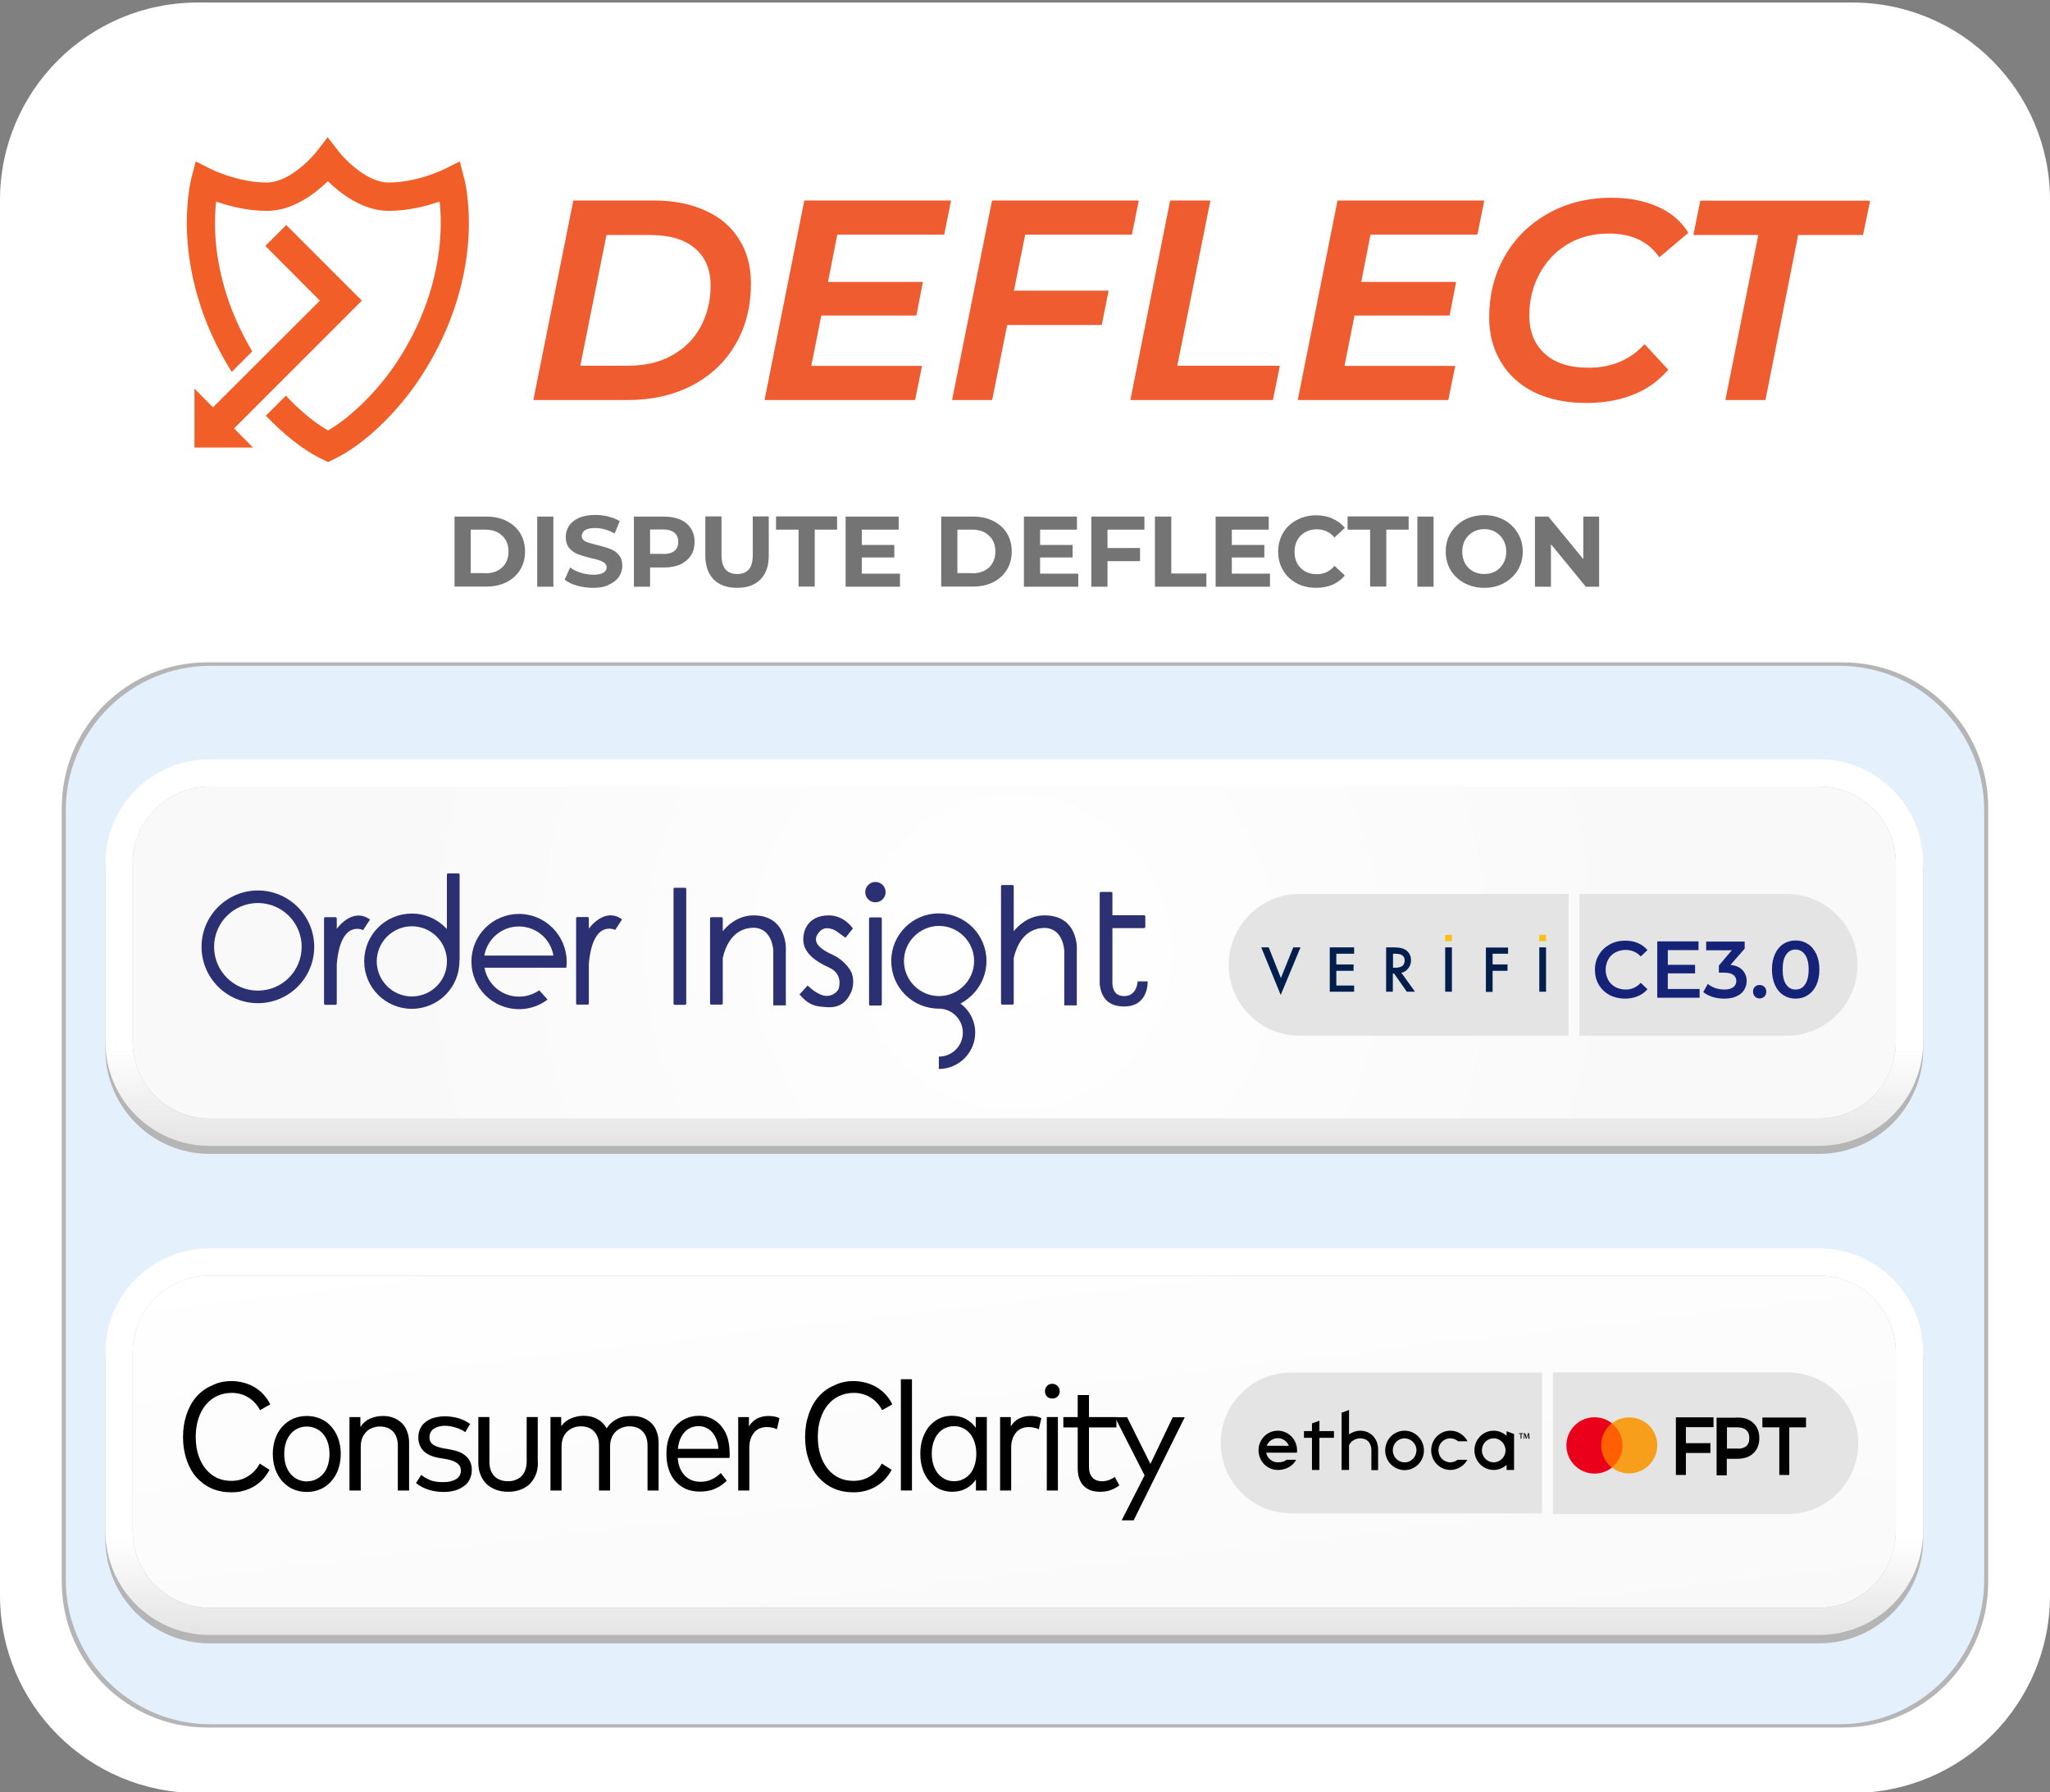 <?xml version="1.0" encoding="UTF-8"?> <svg xmlns="http://www.w3.org/2000/svg" width="1128" height="986" viewBox="0 0 1128 986" fill="none"><rect x="0" y="0" width="1128" height="986" fill="#808080" stroke="none"/><g clip-path="url(#clip0_2442_3456)"><path d="M114 364.398H1014C1058.2 364.398 1094 400.198 1094 444.398V870.398C1094 914.598 1058.2 950.398 1014 950.398H114C69.8 950.398 34 914.598 34 870.398V444.398C34 400.198 69.8 364.398 114 364.398Z" fill="#E4F0FB"></path><path d="M1000.9 422H115.3C83.7 422 58 447.7 58 479.4V577.5C58 609.1 83.7 634.8 115.3 634.8H1000.9C1032.5 634.8 1058.2 609.1 1058.2 577.5V479.4C1058.2 447.7 1032.5 422 1000.9 422Z" fill="#B5B5B5"></path><path d="M1000.9 691.398H115.3C83.7 691.398 58 717.098 58 748.698V846.798C58 878.398 83.7 904.098 115.3 904.098H1000.9C1032.5 904.098 1058.2 878.398 1058.2 846.798V748.698C1058.2 717.098 1032.5 691.398 1000.9 691.398Z" fill="#B5B5B5"></path><path d="M1012.1 366.297C1056.1 366.297 1091.8 401.897 1091.8 445.797V869.097C1091.8 912.997 1056.1 948.597 1012.1 948.597H115.899C71.899 948.597 36.199 912.997 36.199 869.097V445.797C36.199 401.897 71.899 366.297 115.899 366.297H1012.1ZM1012.1 353.297H115.899C64.799 353.297 23.199 394.797 23.199 445.797V869.097C23.199 920.097 64.799 961.597 115.899 961.597H1012.2C1063.3 961.597 1104.9 920.097 1104.9 869.097V445.797C1104.8 394.797 1063.2 353.297 1012.1 353.297Z" fill="#B5B5B5"></path><path d="M1019.3 1.398H108.7C48.7 1.398 0 50.098 0 110.098V877.698C0 937.698 48.7 986.398 108.7 986.398H1019.3C1079.3 986.398 1128 937.698 1128 877.698V110.098C1128 50.098 1079.3 1.398 1019.3 1.398ZM1094 870.398C1094 914.598 1058.2 950.398 1014 950.398H114C69.8 950.398 34 914.598 34 870.398V444.398C34 400.198 69.8 364.398 114 364.398H1014C1058.2 364.398 1094 400.198 1094 444.398V870.398Z" fill="white"></path><path d="M115.3 432.695H1000.9C1024.3 432.695 1043.2 451.695 1043.2 474.995V573.095C1043.2 596.495 1024.2 615.395 1000.9 615.395H115.3C91.9 615.395 73 596.395 73 573.095V474.995C73 451.595 91.9 432.695 115.3 432.695Z" fill="url(#paint0_radial_2442_3456)"></path><path d="M115.3 425.195H1000.9C1028.4 425.195 1050.7 447.495 1050.7 474.995V573.095C1050.7 600.595 1028.4 622.895 1000.9 622.895H115.3C87.8 622.895 65.5 600.595 65.5 573.095V474.995C65.5 447.495 87.8 425.195 115.3 425.195Z" stroke="url(#paint1_linear_2442_3456)" stroke-width="15"></path><path d="M115.3 701.797H1000.9C1024.3 701.797 1043.2 720.797 1043.2 744.097V842.197C1043.2 865.597 1024.2 884.497 1000.9 884.497H115.3C91.9 884.497 73 865.497 73 842.197V744.097C73 720.697 91.9 701.797 115.3 701.797Z" fill="url(#paint2_linear_2442_3456)"></path><path d="M115.3 694.297H1000.9C1028.4 694.297 1050.7 716.597 1050.7 744.097V842.197C1050.7 869.697 1028.4 891.997 1000.9 891.997H115.3C87.8 891.997 65.5 869.697 65.5 842.197V744.097C65.5 716.597 87.8 694.297 115.3 694.297Z" stroke="url(#paint3_linear_2442_3456)" stroke-width="15"></path><path d="M989 128.797H1024.3H1024.7L1024.8 128.397L1028.3 111.497L1028.4 110.897H1027.8H936.3H936L935.9 111.297L932.5 128.197L932.4 128.797H933H968.1L950.1 218.997L950 219.597H950.6H970.6H971L971.1 219.197L989 128.797ZM844.5 215.397C852.5 219.197 861.9 221.197 872.8 221.197C882 221.197 890.4 219.797 897.9 216.897C905.5 213.997 911.8 209.597 917 203.697L917.3 203.397L917 203.097L905.3 190.497L904.9 190.097L904.5 190.497C896.6 198.697 886.5 202.797 874.2 202.797C863.5 202.797 855.3 200.197 849.6 194.897C843.9 189.697 841 182.597 841 173.597C841 165.297 842.8 157.597 846.5 150.697C850.2 143.697 855.3 138.197 862 134.097C868.7 129.997 876.5 127.997 885.3 127.997C897.7 127.997 906.8 132.197 912.8 140.397L913.1 140.797L913.5 140.497L928 128.297L928.3 127.997L928.1 127.597C924.3 121.697 918.8 117.097 911.6 113.997C904.4 110.897 896.2 109.297 886.8 109.297C873.7 109.297 862.1 112.197 851.9 117.997C841.8 123.697 833.9 131.497 828.3 141.397C822.7 151.297 819.9 162.397 819.9 174.597C819.9 183.697 822 191.797 826.3 198.897C830.5 205.897 836.6 211.497 844.5 215.397ZM799.6 201.797H739.2L744.9 173.097H796.8H797.2L797.3 172.697L800.5 156.197L800.6 155.597H800H748.4L753.7 128.597H812.1H812.5L812.6 128.197L816 111.397L816.1 110.797H815.5H736.8H736.4L736.3 111.197L714.8 218.997L714.7 219.597H715.3H796.1H796.5L796.6 219.197L800 202.397L800.1 201.797H799.6ZM644.7 110.797H644.3L644.2 111.197L622.7 218.997L622.6 219.597H623.2H699.6H700L700.1 219.197L703.5 202.297L703.6 201.697H703H647.2L665.3 111.397L665.4 110.797H664.8H644.7ZM608.9 160.397H557.3L563.7 128.597H622H622.4L622.5 128.197L625.9 111.397L626 110.797H625.4H546.7H546.3L546.2 111.197L524.6 218.997L524.5 219.597H525.1H545.1H545.5L545.6 219.197L553.8 178.297H605.4H605.8L605.9 177.897L609.3 160.997L609.4 160.397H608.9ZM506.2 201.797H445.8L451.5 173.097H503.4H503.8L503.9 172.697L507.1 156.197L507.2 155.597H506.6H455L460.3 128.597H518.7H519.1L519.2 128.197L522.6 111.397L522.7 110.797H522.1H443.4H443L442.9 111.197L421.4 218.997L421.3 219.597H421.9H502.7H503.1L503.2 219.197L506.6 202.397L506.7 201.797H506.2ZM316.3 110.797H315.9L315.8 111.197L294.2 218.997L294.1 219.597H294.7H345.1C358.4 219.597 370.2 216.997 380.4 211.697C390.6 206.397 398.6 198.997 404.2 189.297C409.9 179.697 412.7 168.497 412.7 155.797C412.7 146.697 410.6 138.697 406.3 131.997C402.1 125.197 396.1 119.997 388.1 116.397C380.1 112.697 370.7 110.797 359.9 110.797H316.3ZM385.9 180.097C382.3 186.797 377 192.097 370.1 195.897C363.2 199.797 355.1 201.697 345.7 201.697H318.7L333.3 128.797H357.7C368.8 128.797 377.2 131.397 382.9 136.397C388.6 141.297 391.5 148.197 391.5 157.097C391.5 165.597 389.6 173.297 385.9 180.097Z" fill="#EE5C30" stroke="#EE5C30"></path><path d="M250.1 284.197H267.6C271.8 284.197 275.5 284.997 278.7 286.597C281.9 288.197 284.4 290.397 286.2 293.297C288 296.197 288.9 299.597 288.9 303.397C288.9 307.197 288 310.597 286.2 313.497C284.4 316.397 281.9 318.697 278.7 320.297C275.5 321.897 271.8 322.697 267.6 322.697H250.1V284.197ZM267.1 315.397C271 315.397 274 314.297 276.3 312.197C278.6 309.997 279.8 307.097 279.8 303.397C279.8 299.697 278.6 296.797 276.3 294.697C274 292.497 271 291.397 267.1 291.397H259V315.297H267.1V315.397ZM295.6 284.197H304.5V322.797H295.6V284.197ZM326.4 323.397C323.4 323.397 320.4 322.997 317.5 322.197C314.7 321.397 312.4 320.297 310.7 318.897L313.7 312.197C315.4 313.397 317.3 314.397 319.6 315.097C321.9 315.797 324.2 316.197 326.4 316.197C328.9 316.197 330.8 315.797 332 315.097C333.2 314.297 333.8 313.297 333.8 312.097C333.8 311.197 333.4 310.397 332.7 309.797C332 309.197 331.1 308.697 329.9 308.297C328.8 307.897 327.3 307.497 325.4 307.097C322.5 306.397 320.1 305.697 318.2 304.997C316.3 304.297 314.7 303.197 313.3 301.597C312 300.097 311.3 297.997 311.3 295.397C311.3 293.197 311.9 291.097 313.1 289.297C314.3 287.497 316.1 285.997 318.6 284.897C321.1 283.797 324.1 283.297 327.6 283.297C330.1 283.297 332.5 283.597 334.8 284.197C337.2 284.797 339.2 285.597 341 286.697L338.2 293.497C334.6 291.497 331.1 290.497 327.5 290.497C325 290.497 323.1 290.897 321.9 291.697C320.7 292.497 320.1 293.597 320.1 294.897C320.1 296.197 320.8 297.197 322.1 297.897C323.5 298.497 325.6 299.097 328.4 299.797C331.3 300.497 333.7 301.197 335.6 301.897C337.5 302.597 339.1 303.697 340.4 305.197C341.8 306.697 342.4 308.697 342.4 311.297C342.4 313.497 341.8 315.497 340.5 317.397C339.3 319.197 337.4 320.597 335 321.697C332.9 322.897 329.9 323.397 326.4 323.397ZM365.5 284.197C368.9 284.197 371.9 284.797 374.4 285.897C376.9 286.997 378.9 288.697 380.2 290.797C381.6 292.897 382.2 295.397 382.2 298.197C382.2 300.997 381.5 303.497 380.2 305.597C378.8 307.697 376.9 309.297 374.4 310.497C371.9 311.597 368.9 312.197 365.5 312.197H357.7V322.797H348.8V284.197H365.5ZM365 304.797C367.7 304.797 369.7 304.197 371.1 303.097C372.5 301.897 373.2 300.297 373.2 298.097C373.2 295.897 372.5 294.297 371.1 293.097C369.7 291.897 367.7 291.297 365 291.297H357.7V304.697H365V304.797ZM405.6 323.397C400.1 323.397 395.8 321.897 392.7 318.797C389.7 315.697 388.1 311.397 388.1 305.697V284.097H397V305.397C397 312.297 399.9 315.797 405.6 315.797C408.4 315.797 410.5 314.997 412 313.297C413.5 311.597 414.2 308.997 414.2 305.397V284.097H423V305.697C423 311.397 421.5 315.697 418.4 318.797C415.4 321.897 411.1 323.397 405.6 323.397ZM439.3 291.397H427V284.097H460.6V291.397H448.3V322.697H439.4V291.397H439.3ZM495.2 315.597V322.797H465.3V284.197H494.5V291.397H474.2V299.797H492.1V306.697H474.2V315.597H495.2ZM517.9 284.197H535.4C539.6 284.197 543.3 284.997 546.5 286.597C549.7 288.197 552.2 290.397 554 293.297C555.8 296.197 556.7 299.597 556.7 303.397C556.7 307.197 555.8 310.597 554 313.497C552.2 316.397 549.7 318.697 546.5 320.297C543.3 321.897 539.6 322.697 535.4 322.697H517.9V284.197ZM535 315.397C538.9 315.397 541.9 314.297 544.2 312.197C546.5 309.997 547.7 307.097 547.7 303.397C547.7 299.697 546.5 296.797 544.2 294.697C541.9 292.497 538.9 291.397 535 291.397H526.8V315.297H535V315.397ZM593.3 315.597V322.797H563.4V284.197H592.6V291.397H572.3V299.797H590.2V306.697H572.3V315.597H593.3ZM609.4 291.297V301.497H627.3V308.697H609.4V322.797H600.5V284.197H629.7V291.397H609.4V291.297ZM635.6 284.197H644.5V315.497H663.8V322.797H635.5V284.197H635.6ZM698.8 315.597V322.797H668.9V284.197H698.1V291.397H677.8V299.797H695.7V306.697H677.8V315.597H698.8ZM724.2 323.397C720.3 323.397 716.7 322.597 713.5 320.897C710.3 319.197 707.8 316.797 706 313.797C704.2 310.797 703.3 307.297 703.3 303.497C703.3 299.697 704.2 296.297 706 293.197C707.8 290.097 710.3 287.797 713.5 286.097C716.7 284.397 720.3 283.497 724.2 283.497C727.5 283.497 730.6 284.097 733.2 285.297C735.9 286.497 738.2 288.197 740 290.397L734.3 295.697C731.7 292.697 728.5 291.197 724.6 291.197C722.2 291.197 720.1 291.697 718.2 292.797C716.3 293.797 714.9 295.297 713.8 297.197C712.8 299.097 712.3 301.197 712.3 303.597C712.3 305.997 712.8 308.097 713.8 309.997C714.9 311.897 716.3 313.297 718.2 314.397C720.1 315.397 722.2 315.897 724.6 315.897C728.5 315.897 731.7 314.397 734.3 311.297L740 316.597C738.2 318.797 735.9 320.497 733.2 321.697C730.6 322.797 727.6 323.397 724.2 323.397ZM753.8 291.397H741.5V284.097H775.1V291.397H762.8V322.697H753.9V291.397H753.8ZM779.9 284.197H788.8V322.797H779.9V284.197ZM816.7 323.397C812.7 323.397 809.1 322.497 805.8 320.797C802.6 319.097 800.1 316.697 798.2 313.697C796.4 310.697 795.5 307.197 795.5 303.397C795.5 299.597 796.4 296.197 798.2 293.197C800 290.197 802.6 287.797 805.8 285.997C809 284.297 812.7 283.397 816.7 283.397C820.7 283.397 824.3 284.297 827.5 285.997C830.7 287.697 833.2 290.097 835.1 293.197C836.9 296.197 837.9 299.597 837.9 303.397C837.9 307.197 837 310.597 835.1 313.697C833.3 316.697 830.7 319.097 827.5 320.797C824.3 322.597 820.7 323.397 816.7 323.397ZM816.7 315.797C819 315.797 821 315.297 822.9 314.297C824.7 313.197 826.2 311.797 827.2 309.897C828.3 307.997 828.8 305.897 828.8 303.497C828.8 301.097 828.3 298.997 827.2 297.097C826.2 295.197 824.7 293.797 822.9 292.697C821.1 291.597 819 291.097 816.7 291.097C814.4 291.097 812.4 291.597 810.5 292.697C808.7 293.697 807.2 295.197 806.1 297.097C805.1 298.997 804.6 301.097 804.6 303.497C804.6 305.897 805.1 307.997 806.1 309.897C807.2 311.797 808.6 313.197 810.5 314.297C812.3 315.297 814.4 315.797 816.7 315.797ZM879.9 284.197V322.797H872.6L853.4 299.397V322.797H844.6V284.197H852L871.2 307.597V284.197H879.9Z" fill="#747474"></path><path fill-rule="evenodd" clip-rule="evenodd" d="M253.001 88.8L255.4 98.1C255.6 98.6 259.001 111.7 257.701 131.7C256.501 149.9 250.9 177.9 231.4 207.6C218.5 227.3 199.8 245 183.8 252.6L180.5 254.2L177.2 252.6C167.3 247.9 156.3 239.2 146.3 228.7L157.3 217.7C164.9 225.8 173.1 232.6 180.5 236.8C193.2 229.5 208.1 214.8 218.5 199C236 172.4 241.001 147.5 242.201 131.3C242.801 122.9 242.5 115.9 241.9 110.9C234.9 113.3 224.7 116 213.9 116H213.8C199.7 116 187.4 106.5 180.4 99.7C173.4 106.5 161.1 116 147 116H146.9C136.1 116 126 113.4 118.9 110.9C118.4 116 118 122.9 118.6 131.3C119.7 146.3 124.2 168.9 138.8 193.3L127.5 204.6C109.5 176 104.3 149.3 103.1 131.6C101.8 111.6 105.2 98.6 105.3 98L107.7 88.8L116.2 93.1C116.4 93.2 131.1 100.4 146.8 100.4H146.9C158.4 100.4 170.5 88.1 174.2 83.4L180.3 75.5L186.4 83.4C190.1 88.1 202.2 100.4 213.7 100.4H213.8C229.7 100.4 244.2 93.2 244.4 93.1L253.001 88.8ZM176 165.4L146 135.3L157.5 123.8L199.101 165.4L128.8 235.7L139.2 246.2H107V213.8L117.2 224.1L176 165.4Z" fill="#F15E28"></path><path d="M651.9 779.695L623.8 836.395H617.2L629.8 811.695L613.5 779.695H620.2L633 805.395L645.3 779.695H651.9Z" fill="black"></path><path d="M615.9 817.2C614.6 818.2 613 819.1 611.3 819.7C609.5 820.4 607.6 820.7 605.3 820.7C603.4 820.7 601.6 820.4 600.1 819.9C598.6 819.3 597.3 818.5 596.2 817.4C595.2 816.3 594.3 814.9 593.8 813.2C593.2 811.5 593 809.5 593 807.2V785.3H585.1V779.6H593V767.5H599.2V779.6H614.3V785.3H599.2V806.9C599.2 809.6 599.9 811.7 601.2 813C602.5 814.3 604.2 814.9 606.3 814.9C607.7 814.9 608.9 814.7 610.1 814.3C611.3 813.8 612.4 813.3 613.4 812.5L615.9 817.2Z" fill="black"></path><path d="M582.1 819.997H576V779.597H582.1V819.997ZM579 761.297C580.2 761.297 581.1 761.697 581.9 762.497C582.7 763.297 583.1 764.297 583.1 765.397C583.1 766.597 582.7 767.597 581.9 768.297C581.1 769.097 580.2 769.397 579 769.397C577.8 769.397 576.8 768.997 576.1 768.297C575.3 767.497 575 766.497 575 765.397C575 764.197 575.4 763.197 576.1 762.497C576.8 761.697 577.8 761.297 579 761.297Z" fill="black"></path><path d="M566.999 779C569.399 779 571.399 779.4 572.999 780.2L571.599 786.3C570.799 785.9 569.899 785.6 568.899 785.4C567.899 785.2 566.899 785.1 565.899 785.1C564.499 785.1 563.199 785.4 561.999 785.9C560.799 786.4 559.799 787.2 558.999 788.2C558.199 789.2 557.499 790.4 557.099 791.8C556.599 793.2 556.399 794.7 556.399 796.4V820H550.299V779.6H556.199V784.7C557.399 782.8 558.899 781.4 560.699 780.4C562.599 779.5 564.699 779 566.999 779Z" fill="black"></path><path d="M542.998 779.698V819.998H536.998V813.998C535.598 815.998 533.798 817.698 531.598 818.898C529.398 820.098 526.898 820.698 523.898 820.698C521.398 820.698 519.098 820.198 516.898 819.198C514.798 818.198 512.998 816.698 511.398 814.898C509.798 813.098 508.598 810.898 507.698 808.298C506.798 805.698 506.398 802.898 506.398 799.798C506.398 796.698 506.798 793.898 507.698 791.298C508.598 788.698 509.798 786.498 511.298 784.698C512.898 782.898 514.698 781.398 516.798 780.398C518.898 779.398 521.198 778.898 523.798 778.898C526.698 778.898 529.298 779.498 531.498 780.698C533.698 781.898 535.498 783.498 536.898 785.498V779.598H542.998V779.698ZM524.998 814.898C526.798 814.898 528.498 814.498 529.898 813.798C531.398 813.098 532.698 812.098 533.798 810.798C534.898 809.498 535.698 807.898 536.298 805.998C536.898 804.098 537.198 802.098 537.198 799.798C537.198 797.498 536.898 795.498 536.298 793.598C535.698 791.698 534.898 790.098 533.798 788.798C532.698 787.498 531.398 786.398 529.898 785.698C528.398 784.998 526.798 784.598 524.998 784.598C523.198 784.598 521.498 784.998 519.998 785.698C518.498 786.398 517.198 787.398 516.098 788.798C514.998 790.098 514.198 791.698 513.598 793.598C512.998 795.398 512.698 797.498 512.698 799.698C512.698 801.998 512.998 803.998 513.598 805.898C514.198 807.698 514.998 809.298 516.098 810.698C517.198 811.998 518.498 812.998 519.998 813.798C521.498 814.498 523.198 814.898 524.998 814.898Z" fill="black"></path><path d="M501.799 819.997H495.699V758.797H501.799V819.997Z" fill="black"></path><path d="M469.7 759.797C472 759.797 474.2 760.097 476.4 760.697C478.6 761.297 480.5 762.097 482.4 763.197C484.2 764.297 485.9 765.597 487.3 767.197C488.8 768.797 490 770.597 491 772.597L485.4 775.797C483.8 772.797 481.6 770.397 478.9 768.797C476.2 767.097 473.1 766.297 469.7 766.297C466.9 766.297 464.2 766.897 461.8 767.997C459.4 769.097 457.4 770.697 455.6 772.797C453.8 774.897 452.5 777.397 451.5 780.397C450.5 783.397 450 786.697 450 790.497C450 794.297 450.5 797.697 451.5 800.697C452.5 803.697 453.9 806.197 455.6 808.297C457.4 810.397 459.4 811.997 461.8 813.097C464.2 814.197 466.8 814.697 469.6 814.697C473 814.697 476 813.897 478.7 812.197C481.4 810.597 483.6 808.197 485.2 805.197L490.6 808.597C489.6 810.597 488.3 812.297 486.9 813.897C485.5 815.397 483.8 816.697 482 817.797C480.2 818.797 478.2 819.697 476.1 820.197C474 820.797 471.8 820.997 469.5 820.997C465.6 820.997 462 820.297 458.8 818.897C455.6 817.497 452.8 815.397 450.4 812.797C448.1 810.197 446.3 806.997 445 803.197C443.7 799.397 443 795.197 443 790.597C443 785.997 443.7 781.797 445 777.997C446.3 774.197 448.1 770.997 450.4 768.397C452.8 765.697 455.5 763.697 458.8 762.297C462.3 760.497 465.9 759.797 469.7 759.797Z" fill="black"></path><path d="M422.899 779C425.299 779 427.299 779.4 428.899 780.2L427.499 786.3C426.699 785.9 425.799 785.6 424.799 785.4C423.799 785.2 422.799 785.1 421.799 785.1C420.399 785.1 419.099 785.4 417.899 785.9C416.699 786.4 415.699 787.2 414.899 788.2C414.099 789.2 413.399 790.4 412.999 791.8C412.499 793.2 412.299 794.7 412.299 796.4V820H406.199V779.6H412.099V784.7C413.299 782.8 414.799 781.4 416.599 780.4C418.399 779.5 420.499 779 422.899 779Z" fill="black"></path><path d="M401.499 799.798C401.499 800.598 401.499 801.398 401.399 802.098H372.899C373.099 804.298 373.499 806.198 374.199 807.798C374.899 809.398 375.799 810.798 376.899 811.898C377.999 812.998 379.299 813.798 380.699 814.398C382.099 814.898 383.699 815.198 385.399 815.198C387.699 815.198 389.799 814.798 391.599 813.898C393.499 812.998 395.099 811.898 396.599 810.398L399.899 814.598C398.799 815.698 397.599 816.698 396.499 817.398C395.399 818.098 394.099 818.798 392.799 819.298C391.599 819.798 390.299 820.098 388.999 820.298C387.699 820.498 386.399 820.598 384.999 820.598C382.299 820.598 379.699 820.098 377.499 819.198C375.299 818.198 373.299 816.798 371.699 814.998C370.099 813.198 368.799 810.998 367.999 808.498C367.099 805.898 366.699 802.998 366.699 799.798C366.699 796.598 367.099 793.798 367.999 791.198C368.899 788.598 370.099 786.398 371.699 784.598C373.299 782.798 375.199 781.398 377.399 780.398C379.599 779.398 381.999 778.898 384.699 778.898C387.199 778.898 389.499 779.398 391.499 780.398C393.599 781.398 395.399 782.798 396.899 784.598C398.399 786.398 399.599 788.598 400.399 791.198C401.099 793.798 401.499 796.598 401.499 799.798ZM395.299 796.998C395.199 795.098 394.799 793.398 394.199 791.898C393.599 790.398 392.899 789.098 391.899 787.998C390.999 786.898 389.899 786.098 388.599 785.498C387.399 784.898 385.999 784.598 384.399 784.598C382.799 784.598 381.299 784.898 379.999 785.498C378.699 786.098 377.499 786.898 376.599 787.998C375.599 789.098 374.799 790.398 374.199 791.898C373.599 793.398 373.199 795.198 372.999 797.098H395.299V796.998Z" fill="black"></path><path d="M347.798 778.998C349.998 778.998 351.998 779.298 353.798 779.998C355.598 780.698 357.098 781.698 358.398 782.898C359.698 784.198 360.698 785.698 361.298 787.498C361.998 789.298 362.398 791.298 362.398 793.598V819.998H356.298V795.298C356.298 791.998 355.398 789.398 353.598 787.498C351.798 785.598 349.398 784.698 346.198 784.698C344.698 784.698 343.398 784.998 342.098 785.498C340.798 785.998 339.698 786.698 338.698 787.698C337.798 788.598 336.998 789.798 336.498 791.098C335.998 792.398 335.698 793.898 335.698 795.598V819.998H329.598V795.298C329.598 791.998 328.698 789.398 326.898 787.498C325.098 785.598 322.698 784.698 319.498 784.698C317.998 784.698 316.698 784.998 315.398 785.498C314.098 785.998 312.998 786.698 311.998 787.698C311.098 788.598 310.298 789.798 309.798 791.098C309.298 792.398 308.998 793.898 308.998 795.598V819.998H302.898V779.598H308.798V784.598C310.298 782.598 312.098 781.198 314.298 780.298C316.498 779.398 318.698 778.898 321.098 778.898C323.998 778.898 326.598 779.498 328.698 780.698C330.898 781.898 332.598 783.598 333.798 785.798C334.598 784.598 335.498 783.498 336.498 782.698C337.498 781.798 338.598 781.098 339.798 780.498C340.998 779.898 342.298 779.498 343.598 779.298C344.998 779.098 346.398 778.998 347.798 778.998Z" fill="black"></path><path d="M295.999 804.494C295.999 807.194 295.599 809.594 294.699 811.594C293.799 813.594 292.699 815.294 291.199 816.694C289.699 817.994 287.999 818.994 285.999 819.694C283.999 820.394 281.899 820.694 279.599 820.694C277.299 820.694 275.199 820.394 273.199 819.694C271.199 818.994 269.499 817.994 267.999 816.694C266.499 815.294 265.399 813.694 264.499 811.594C263.599 809.594 263.199 807.194 263.199 804.494V779.594H269.299V803.994C269.299 805.794 269.499 807.394 269.999 808.794C270.499 810.194 271.199 811.294 272.099 812.194C272.999 813.094 274.099 813.794 275.299 814.194C276.599 814.694 277.999 814.894 279.499 814.894C280.999 814.894 282.399 814.694 283.599 814.194C284.899 813.694 285.999 813.094 286.899 812.194C287.799 811.294 288.499 810.194 288.999 808.794C289.499 807.394 289.799 805.794 289.799 803.994V779.594H295.899V804.494H295.999Z" fill="black"></path><path d="M255.998 787.895C255.398 787.395 254.698 786.995 253.798 786.595C252.998 786.195 252.098 785.795 251.098 785.495C250.098 785.195 249.098 784.895 247.998 784.695C246.898 784.495 245.798 784.395 244.698 784.395C243.398 784.395 242.298 784.595 241.198 784.895C240.198 785.195 239.298 785.595 238.598 786.095C237.898 786.595 237.298 787.295 236.898 788.095C236.498 788.895 236.298 789.695 236.298 790.695C236.298 792.395 236.898 793.695 238.198 794.695C239.398 795.595 241.398 796.295 243.898 796.795L247.998 797.495C251.798 798.195 254.698 799.395 256.598 801.295C258.598 803.095 259.598 805.595 259.598 808.695C259.598 810.595 259.198 812.295 258.498 813.795C257.798 815.295 256.698 816.595 255.298 817.595C253.898 818.595 252.198 819.495 250.298 819.995C248.398 820.595 246.198 820.795 243.798 820.795C241.098 820.795 238.498 820.395 235.898 819.595C233.298 818.795 230.998 817.595 228.898 815.895L231.798 811.395C233.198 812.595 234.798 813.495 236.698 814.295C238.598 815.095 240.998 815.395 243.798 815.395C245.198 815.395 246.598 815.295 247.798 814.995C248.998 814.695 249.998 814.295 250.898 813.795C251.798 813.295 252.398 812.595 252.898 811.795C253.398 810.995 253.598 810.095 253.598 808.995C253.598 807.395 252.998 806.095 251.698 805.095C250.498 804.095 248.498 803.295 245.898 802.795L241.698 802.095C237.698 801.395 234.798 800.095 232.898 798.095C231.098 796.095 230.198 793.695 230.198 790.895C230.198 789.095 230.498 787.495 231.198 785.995C231.898 784.495 232.898 783.295 234.198 782.295C235.498 781.295 236.998 780.495 238.798 779.995C240.598 779.495 242.598 779.195 244.698 779.195C247.498 779.195 250.098 779.595 252.498 780.295C254.898 781.095 256.898 782.095 258.698 783.395L255.998 787.895Z" fill="black"></path><path d="M210.599 779C212.799 779 214.699 779.3 216.499 780C218.299 780.7 219.799 781.7 221.099 782.9C222.399 784.2 223.399 785.7 223.999 787.5C224.699 789.3 225.099 791.3 225.099 793.5V820H218.899V795.4C218.899 792 217.999 789.4 216.299 787.6C214.499 785.7 212.099 784.8 208.899 784.8C207.399 784.8 206.099 785.1 204.799 785.6C203.499 786.1 202.399 786.8 201.499 787.8C200.599 788.7 199.799 789.9 199.299 791.2C198.799 792.5 198.499 794 198.499 795.7V820H192.299V779.6H198.299V785.1C199.699 782.9 201.599 781.3 203.699 780.4C205.899 779.5 208.199 779 210.599 779Z" fill="black"></path><path d="M168.8 779C171.5 779 174 779.5 176.3 780.5C178.6 781.5 180.6 782.9 182.2 784.8C183.9 786.6 185.2 788.9 186.1 791.4C187 793.9 187.5 796.8 187.5 799.9C187.5 803 187 805.8 186.1 808.4C185.2 810.9 183.9 813.1 182.2 815C180.6 816.8 178.6 818.3 176.3 819.3C174 820.3 171.5 820.8 168.8 820.8C166.1 820.8 163.6 820.3 161.3 819.3C159 818.3 157.1 816.8 155.4 815C153.8 813.2 152.5 811 151.5 808.4C150.6 805.8 150.1 803 150.1 799.9C150.1 796.8 150.6 794 151.5 791.4C152.4 788.8 153.7 786.6 155.4 784.8C157 783 159 781.5 161.3 780.5C163.6 779.5 166.1 779 168.8 779ZM168.8 784.8C167 784.8 165.3 785.2 163.8 785.9C162.3 786.6 161 787.6 159.9 788.9C158.8 790.2 157.9 791.8 157.3 793.7C156.7 795.5 156.4 797.6 156.4 799.9C156.4 802.2 156.7 804.3 157.3 806.1C157.9 808 158.8 809.6 159.9 810.9C161 812.2 162.3 813.2 163.8 813.9C165.3 814.6 167 815 168.8 815C170.6 815 172.3 814.6 173.8 813.9C175.3 813.2 176.6 812.2 177.8 810.9C178.9 809.6 179.8 808 180.4 806.1C181 804.2 181.3 802.1 181.3 799.9C181.3 797.6 181 795.5 180.4 793.7C179.8 791.8 178.9 790.2 177.8 788.9C176.7 787.6 175.4 786.6 173.8 785.9C172.3 785.2 170.7 784.8 168.8 784.8Z" fill="black"></path><path d="M127.399 759.797C129.699 759.797 131.899 760.097 134.099 760.697C136.299 761.297 138.199 762.097 140.099 763.197C141.899 764.297 143.599 765.597 144.999 767.197C146.499 768.797 147.699 770.597 148.699 772.597L143.099 775.797C141.499 772.797 139.299 770.397 136.599 768.797C133.899 767.097 130.799 766.297 127.399 766.297C124.599 766.297 121.899 766.897 119.499 767.997C117.099 769.097 115.099 770.697 113.299 772.797C111.499 774.897 110.199 777.397 109.199 780.397C108.199 783.397 107.699 786.697 107.699 790.497C107.699 794.297 108.199 797.697 109.199 800.697C110.199 803.697 111.599 806.197 113.299 808.297C115.099 810.397 117.099 811.997 119.499 813.097C121.899 814.197 124.499 814.697 127.299 814.697C130.699 814.697 133.699 813.897 136.399 812.197C139.099 810.597 141.299 808.197 142.899 805.197L148.299 808.597C147.299 810.597 145.999 812.297 144.599 813.897C143.199 815.397 141.499 816.697 139.699 817.797C137.899 818.797 135.899 819.697 133.799 820.197C131.699 820.797 129.499 820.997 127.199 820.997C123.299 820.997 119.699 820.297 116.499 818.897C113.299 817.497 110.499 815.397 108.099 812.797C105.799 810.197 103.999 806.997 102.699 803.197C101.399 799.397 100.699 795.197 100.699 790.597C100.699 785.997 101.399 781.797 102.699 777.997C103.999 774.197 105.799 770.997 108.099 768.397C110.499 765.697 113.199 763.697 116.499 762.297C119.999 760.497 123.499 759.797 127.399 759.797Z" fill="black"></path><path d="M671.699 793.802C671.699 772.402 688.999 755.102 710.399 755.102H848.499V832.602H710.499C689.099 832.502 671.699 815.202 671.699 793.802Z" fill="#E4E4E4"></path><path fill-rule="evenodd" clip-rule="evenodd" d="M772.999 804.503C769.399 804.603 766.399 801.603 766.399 798.003C766.299 794.303 769.199 791.303 772.799 791.303C776.399 791.303 779.399 794.203 779.399 797.803C779.399 801.403 776.599 804.503 772.999 804.503ZM772.699 787.103C766.799 787.203 762.099 792.103 762.199 798.103C762.299 804.103 767.099 808.803 772.999 808.803C778.899 808.703 783.599 803.803 783.499 797.803C783.399 791.803 778.599 787.003 772.699 787.103Z" fill="black"></path><path fill-rule="evenodd" clip-rule="evenodd" d="M703.1 791.202C705.9 791.202 708.2 793.002 709.2 795.402H697C697.9 793.002 700.3 791.202 703.1 791.202ZM713.6 799.202C713.7 798.802 713.7 798.302 713.7 797.902C713.7 791.902 708.9 787.102 703.1 787.102C697.2 787.102 692.5 791.902 692.5 797.902C692.5 803.902 697.3 808.702 703.1 808.702C707.7 808.702 711.4 806.502 713.2 803.102H707.9C706.8 804.002 705.5 804.502 703.1 804.502C699.9 804.502 697.3 802.202 696.7 799.202H713.6Z" fill="black"></path><path fill-rule="evenodd" clip-rule="evenodd" d="M802 803.102C800.9 804.002 799.5 804.502 798 804.502C794.4 804.502 791.5 801.502 791.5 797.902C791.5 794.202 794.4 791.302 798 791.302C799.6 791.302 801.1 791.902 802.3 792.902H807.5C805.7 789.502 802.2 787.102 798.1 787.102C792.2 787.102 787.5 791.902 787.5 797.902C787.5 803.902 792.3 808.702 798.1 808.702C802.1 808.702 805.6 806.402 807.4 803.102H802Z" fill="black"></path><path fill-rule="evenodd" clip-rule="evenodd" d="M748.399 787.103C746.199 787.103 744.099 787.903 742.299 789.103V775.703L738.199 777.203V808.703H742.299V795.003C743.399 792.803 745.799 791.303 748.399 791.303C751.899 791.303 754.399 793.303 754.599 797.603V808.803H758.299V797.703C758.399 791.603 754.299 787.103 748.399 787.103Z" fill="black"></path><path fill-rule="evenodd" clip-rule="evenodd" d="M821.899 804.502C818.299 804.502 815.399 801.502 815.399 797.902C815.399 794.202 818.299 791.302 821.899 791.302C825.499 791.302 828.399 794.302 828.399 797.902C828.399 801.502 825.499 804.502 821.899 804.502ZM828.999 787.402V789.902C827.099 788.202 824.599 787.102 821.899 787.102C815.999 787.102 811.299 791.902 811.299 797.902C811.299 803.902 816.099 808.702 821.899 808.702C824.599 808.702 827.099 807.602 828.999 805.902V808.702H833.099V788.902L828.999 787.402Z" fill="black"></path><path fill-rule="evenodd" clip-rule="evenodd" d="M734 787.302H726V781.602L721.9 783.102V787.302H717.5V791.002H721.9V808.702H726V791.002H734V787.302Z" fill="black"></path><path fill-rule="evenodd" clip-rule="evenodd" d="M840.999 791.5L840.899 789.7C840.899 789.5 840.899 789.2 840.899 788.9C840.799 789.2 840.699 789.5 840.599 789.8L839.999 791.5H839.699L839.099 789.7C838.999 789.5 838.899 789.2 838.899 788.9C838.899 789.2 838.899 789.4 838.899 789.7L838.799 791.5H838.399L838.599 788.5H839.199L839.799 790.1C839.899 790.3 839.899 790.6 839.999 790.9C840.099 790.6 840.099 790.4 840.199 790.1L840.799 788.5H841.399L841.599 791.5H840.999ZM838.099 788.5V788.9H837.199V791.5H836.699V788.9H835.799V788.5H838.099Z" fill="black"></path><path d="M854.5 755H983.5C1005 755 1022.5 772.5 1022.5 794C1022.5 815.5 1005 833 983.5 833H854.5V755Z" fill="#E4E4E4"></path><path d="M979.8 784.403H970.6V780.703H992.9V784.403H983.7V810.603H979.9V784.403H979.8Z" fill="black" stroke="black" stroke-width="1.7"></path><path d="M955.998 780.703C959.498 780.703 962.198 781.603 964.198 783.503C966.198 785.403 967.198 787.903 967.198 791.203C967.198 794.503 966.198 797.003 964.198 798.903C962.198 800.803 959.398 801.703 955.998 801.703H949.298V810.803H945.398V780.803H955.998V780.703ZM955.898 797.903C958.298 797.903 960.198 797.303 961.498 796.203C962.798 795.003 963.398 793.403 963.398 791.203C963.398 789.003 962.798 787.403 961.498 786.203C960.198 785.003 958.398 784.403 955.898 784.403H949.398V797.803H955.898V797.903Z" fill="black" stroke="black" stroke-width="1.7"></path><path d="M926.8 784.402V794.802H940.3V798.502H926.8V810.602H923V780.602H942V784.302H926.8V784.402Z" fill="black" stroke="black" stroke-width="1.7"></path><path d="M893.699 783H880.199V807.3H893.699V783Z" fill="#FF5F00"></path><path d="M880.998 795.103C880.998 790.203 883.298 785.803 886.898 783.003C884.298 780.903 880.998 779.703 877.398 779.703C868.898 779.703 861.898 786.603 861.898 795.203C861.898 803.703 868.798 810.703 877.398 810.703C880.998 810.703 884.298 809.503 886.898 807.403C883.298 804.503 880.998 800.103 880.998 795.103Z" fill="#EB001B"></path><path d="M911.898 795.098C911.898 803.598 904.998 810.598 896.398 810.598C892.798 810.598 889.498 809.398 886.898 807.298C890.498 804.498 892.798 800.098 892.798 795.198C892.798 790.298 890.498 785.898 886.898 783.098C889.498 780.998 892.798 779.798 896.398 779.798C904.998 779.698 911.898 786.598 911.898 795.098Z" fill="#F79E1B"></path><path d="M869.1 491.797H983.1C1004.6 491.797 1022.1 509.297 1022.1 530.797C1022.1 552.297 1004.6 569.797 983.1 569.797H869.1V491.797Z" fill="#E4E4E4"></path><path d="M988 549.398C985.5 549.398 983.3 548.798 981.3 547.498C979.3 546.198 977.8 544.398 976.7 541.998C975.6 539.598 975 536.698 975 533.398C975 530.098 975.6 527.198 976.7 524.798C977.8 522.398 979.4 520.498 981.3 519.298C983.3 517.998 985.5 517.398 988 517.398C990.5 517.398 992.7 517.998 994.7 519.298C996.7 520.498 998.2 522.398 999.4 524.798C1000.5 527.198 1001.1 529.998 1001.1 533.398C1001.1 536.798 1000.5 539.598 999.4 541.998C998.3 544.398 996.7 546.198 994.7 547.498C992.7 548.798 990.5 549.398 988 549.398ZM988 544.398C990.2 544.398 992 543.498 993.2 541.598C994.5 539.798 995.2 536.998 995.2 533.398C995.2 529.798 994.5 526.998 993.2 525.198C991.9 523.398 990.2 522.398 988 522.398C985.8 522.398 984.1 523.298 982.8 525.198C981.5 526.998 980.9 529.798 980.9 533.398C980.9 536.998 981.5 539.798 982.8 541.598C984.1 543.498 985.9 544.398 988 544.398Z" fill="#142378"></path><path d="M968.3 549.298C967.3 549.298 966.4 548.998 965.7 548.298C965 547.598 964.6 546.698 964.6 545.598C964.6 544.498 964.9 543.598 965.6 542.898C966.3 542.198 967.2 541.898 968.2 541.898C969.2 541.898 970.1 542.198 970.8 542.898C971.5 543.598 971.9 544.498 971.9 545.598C971.9 546.698 971.5 547.598 970.8 548.298C970.1 548.898 969.3 549.298 968.3 549.298Z" fill="#142378"></path><path d="M952.199 530.8C955.099 531.2 957.299 532.1 958.799 533.7C960.299 535.3 961.099 537.3 961.099 539.7C961.099 541.5 960.599 543.1 959.699 544.6C958.799 546.1 957.399 547.3 955.499 548.1C953.699 549 951.399 549.4 948.799 549.4C946.599 549.4 944.399 549.1 942.399 548.5C940.399 547.8 938.599 547 937.199 545.8L939.699 541.3C940.799 542.2 942.199 543 943.799 543.6C945.399 544.1 947.099 544.4 948.799 544.4C950.799 544.4 952.399 544 953.599 543.2C954.799 542.3 955.399 541.2 955.399 539.7C955.399 538.3 954.799 537.1 953.699 536.3C952.599 535.5 950.899 535.1 948.599 535.1H945.799V531.2L952.899 522.8H938.799V518H959.999V521.9L952.199 530.8Z" fill="#142378"></path><path d="M935.2 544.098V548.898H911.9V517.898H934.6V522.698H917.7V530.798H932.7V535.498H917.7V544.098H935.2Z" fill="#142378"></path><path d="M894.1 549.4C891 549.4 888.1 548.7 885.6 547.4C883.1 546 881.1 544.1 879.7 541.7C878.3 539.3 877.6 536.5 877.6 533.5C877.6 530.5 878.3 527.7 879.8 525.3C881.2 522.9 883.2 521 885.7 519.6C888.2 518.2 891.1 517.5 894.2 517.5C896.7 517.5 899.1 517.9 901.2 518.8C903.3 519.7 905.1 521 906.5 522.7L902.8 526.2C900.6 523.8 897.8 522.6 894.5 522.6C892.4 522.6 890.5 523.1 888.8 524C887.1 524.9 885.8 526.2 884.9 527.9C884 529.6 883.5 531.4 883.5 533.5C883.5 535.6 884 537.5 884.9 539.1C885.8 540.8 887.2 542.1 888.8 543C890.5 543.9 892.4 544.4 894.5 544.4C897.8 544.4 900.5 543.2 902.8 540.7L906.5 544.2C905.1 545.9 903.3 547.2 901.1 548.1C898.9 549 896.6 549.4 894.1 549.4Z" fill="#142378"></path><path d="M676.1 530.797C676.1 509.297 693.6 491.797 715.1 491.797H863.1V569.797H715.1C693.6 569.797 676.1 552.397 676.1 530.797Z" fill="#E4E4E4"></path><path d="M698.1 521.195L704.8 538.095L711.6 521.195H715.6L704.7 547.395L694 521.195H698.1Z" fill="#021E4C"></path><path d="M745.099 524.695H735.299V530.595H744.799V534.095H735.299V542.195H745.099V545.595H731.699V521.195H745.099V524.695Z" fill="#021E4C"></path><path fill-rule="evenodd" clip-rule="evenodd" d="M771.099 535.195L778.599 545.595H774.099L767.099 535.595H766.399V545.595H762.699V521.195H766.999C770.199 521.195 772.499 521.795 773.999 522.995C775.599 524.295 776.399 526.095 776.399 528.295C776.399 529.995 775.899 531.495 774.899 532.695C773.999 533.995 772.699 534.795 771.099 535.195ZM766.499 532.395H767.699C771.199 532.395 772.899 531.095 772.899 528.395C772.899 525.895 771.199 524.695 767.799 524.695H766.499V532.395Z" fill="#021E4C"></path><path d="M798.899 521.195V545.595H795.199V521.195H798.899Z" fill="#021E4C"></path><path d="M829.8 524.697H821.3V530.597H829.5V534.097H821.3V545.697H817.6V521.297H829.8V524.697Z" fill="#021E4C"></path><path d="M850.7 521.195V545.595H847V521.195H850.7Z" fill="#021E4C"></path><path d="M847 514.297H850.7V517.797H847V514.297Z" fill="#FCC015"></path><path d="M795.199 514.297H798.899V517.797H795.199V514.297Z" fill="#FCC015"></path><path d="M141.9 489.898C124.8 489.898 110.9 503.798 110.9 520.898C110.9 537.998 124.8 551.898 141.9 551.898C159 551.898 172.9 537.998 172.9 520.898C172.9 503.798 159 489.898 141.9 489.898ZM141.9 544.998C128.6 544.998 117.8 534.198 117.8 520.898C117.8 507.598 128.6 496.798 141.9 496.798C155.2 496.798 166 507.598 166 520.898C166 534.098 155.3 544.998 141.9 544.998Z" fill="#2A3072"></path><path d="M252.3 480.5H246.6C246.2 480.5 245.9 480.8 245.9 481.2V511.1C241.1 505.9 234.2 502.6 226.6 502.6C212.1 502.6 200.4 514.3 200.4 528.8C200.4 543.3 212.1 555 226.6 555C241.1 555 252.8 543.3 252.8 528.8C252.8 528.7 252.8 528.5 252.8 528.4C252.8 528.3 252.9 528.2 252.9 528.1V481.3C252.9 480.9 252.6 480.5 252.3 480.5ZM226.6 548.2C216 548.2 207.3 539.5 207.3 528.9C207.3 518.3 216 509.6 226.6 509.6C236.9 509.6 245.2 517.6 245.9 527.6V528.3C245.9 528.4 245.9 528.4 245.9 528.5C245.9 528.7 245.9 528.8 245.9 529C246 539.5 237.3 548.2 226.6 548.2Z" fill="#2A3072"></path><path d="M376.9 488.398H371.3C370.9 488.398 370.6 488.698 370.6 489.098V552.098C370.6 552.498 370.9 552.798 371.3 552.798H376.9C377.3 552.798 377.6 552.498 377.6 552.098V489.098C377.6 488.698 377.3 488.398 376.9 488.398Z" fill="#2A3072"></path><path d="M484.501 504.703H478.901C478.501 504.703 478.201 505.003 478.201 505.403V552.503C478.201 552.903 478.501 553.203 478.901 553.203H484.501C484.901 553.203 485.201 552.903 485.201 552.503V505.403C485.201 505.003 484.801 504.703 484.501 504.703Z" fill="#2A3072"></path><path d="M185.301 511V505.3C185.301 504.9 185.001 504.6 184.601 504.6H179.001C178.601 504.6 178.301 504.9 178.301 505.3V552.1C178.301 552.5 178.601 552.8 179.001 552.8H184.601C185.001 552.8 185.301 552.5 185.301 552.1V530.5C187.401 505.4 199.801 511.7 199.801 511.7L203.601 505.9C193.801 498.8 185.301 511 185.301 511Z" fill="#2A3072"></path><path d="M324 510.898V505.198C324 504.798 323.7 504.498 323.3 504.498H317.7C317.3 504.498 317 504.798 317 505.198V551.998C317 552.398 317.3 552.698 317.7 552.698H323.3C323.7 552.698 324 552.398 324 551.998V530.398C326.1 505.298 338.5 511.598 338.5 511.598L342.3 505.798C332.5 498.698 324 510.898 324 510.898Z" fill="#2A3072"></path><path d="M285.6 502.797C271.1 502.797 259.4 514.497 259.4 528.997C259.4 543.497 271.1 555.197 285.6 555.197C291.6 555.197 297 553.197 301.3 549.897L296.7 544.797C293.6 546.997 289.7 548.297 285.6 548.297C276.1 548.297 268.2 541.497 266.6 532.397H295H304.7H311.6C311.8 531.197 311.8 530.097 311.8 528.897C311.7 514.597 300 502.797 285.6 502.797ZM266.5 525.697C268.1 516.597 276 509.697 285.5 509.697C295.1 509.697 303 516.597 304.5 525.697H266.5Z" fill="#2A3072"></path><path d="M414.701 503.602C406.001 503.602 400.201 509.202 397.701 512.302V505.302C397.701 504.902 397.401 504.602 397.001 504.602H391.401C391.001 504.602 390.701 504.902 390.701 505.302V552.002C390.701 552.402 391.001 552.702 391.401 552.702H397.001C397.401 552.702 397.701 552.402 397.701 552.002V527.002C399.101 520.902 403.101 510.502 414.701 510.402C425.101 510.602 425.501 522.902 425.501 522.902V553.102H432.401V523.002C432.501 523.002 433.601 503.602 414.701 503.602Z" fill="#2A3072"></path><path d="M574.801 503.598C566.101 503.598 560.301 509.198 557.801 512.298V487.598C557.801 487.198 557.501 486.898 557.101 486.898H551.501C551.101 486.898 550.801 487.198 550.801 487.598V551.998C550.801 552.398 551.101 552.698 551.501 552.698H557.101C557.501 552.698 557.801 552.398 557.801 551.998V527.098C559.201 520.998 563.201 510.598 574.801 510.498C585.201 510.698 585.601 522.998 585.601 522.998V553.098H592.501V522.998C592.601 522.998 593.901 503.598 574.801 503.598Z" fill="#2A3072"></path><path d="M481.7 496.403C484.8 496.403 487.3 493.903 487.3 490.803C487.3 487.703 484.8 485.203 481.7 485.203C478.6 485.203 476.1 487.703 476.1 490.803C476.1 493.903 478.6 496.403 481.7 496.403Z" fill="#2A3072"></path><path d="M542.8 528.7C542.8 514.2 531.1 502.5 516.6 502.5C502.1 502.5 490.4 514.2 490.4 528.7C490.4 543.2 502.1 554.9 516.6 554.9C523.8 554.9 529.8 560.8 529.8 568.1C529.8 575.4 523.9 581.3 516.6 581.3V588.1C527.6 588.1 536.6 579.1 536.6 568.1C536.6 561.6 533.4 555.7 528.5 552.1C537 547.6 542.8 538.8 542.8 528.7ZM516.7 548C506.1 548 497.4 539.3 497.4 528.7C497.4 518.1 506.1 509.4 516.7 509.4C527.3 509.4 536 518.1 536 528.7C536 539.3 527.3 548 516.7 548Z" fill="#2A3072"></path><path d="M631.5 539.903H626C626 539.903 625.7 548.003 618.6 548.003C613 548.003 612.3 543.503 612.1 541.503V510.603H629.5C629.9 510.603 630.2 510.303 630.2 509.903V504.203C630.2 503.803 629.9 503.503 629.5 503.503H612.1V491.403C612.1 491.003 611.8 490.703 611.4 490.703H605.8C605.4 490.703 605.1 491.003 605.1 491.403V540.303C605.1 540.303 605.1 540.503 605.1 540.903V541.703C605.1 541.803 605.1 541.903 605.2 542.003C605.6 545.603 607.5 553.703 618.3 553.703C632.2 553.903 631.5 539.903 631.5 539.903Z" fill="#2A3072"></path><path d="M457.6 525.002C449.2 521.202 449.2 518.002 449.2 518.002C449.2 518.002 447.9 515.502 451.4 512.102C454.9 508.802 460.1 512.202 460.1 512.202L465.2 515.902L469.3 510.802C469.3 510.802 464.7 503.602 456 503.602C444.4 503.602 441.4 512.402 442.1 518.402C442.9 524.402 448.4 528.802 456.4 532.402C464.4 536.102 461.4 544.202 461.4 544.202C461.4 544.202 459.4 547.902 454.8 547.902C450.1 547.902 444.4 542.202 444.4 542.202L439.9 547.102C445.5 553.402 448.8 553.702 455.2 554.102C461.6 554.502 465.6 551.702 468.2 546.102C470.8 540.502 468.6 535.202 468.6 535.202C468.6 535.202 466 528.802 457.6 525.002Z" fill="#2A3072"></path></g><defs><radialGradient id="paint0_radial_2442_3456" cx="0" cy="0" r="1" gradientUnits="userSpaceOnUse" gradientTransform="translate(558.089 524.042) scale(349.067 349.067)"><stop stop-color="white"></stop><stop offset="1" stop-color="#F9F9F9"></stop></radialGradient><linearGradient id="paint1_linear_2442_3456" x1="558.089" y1="432.659" x2="558.089" y2="650.878" gradientUnits="userSpaceOnUse"><stop offset="0.662" stop-color="white"></stop><stop offset="1" stop-color="#DBD9D9"></stop></linearGradient><linearGradient id="paint2_linear_2442_3456" x1="540.806" y1="643.054" x2="574.818" y2="938.479" gradientUnits="userSpaceOnUse"><stop stop-color="white"></stop><stop offset="1" stop-color="#F9F9F9"></stop></linearGradient><linearGradient id="paint3_linear_2442_3456" x1="558.089" y1="701.786" x2="558.089" y2="920.005" gradientUnits="userSpaceOnUse"><stop offset="0.662" stop-color="white"></stop><stop offset="1" stop-color="#DBD9D9"></stop></linearGradient><clipPath id="clip0_2442_3456"><rect width="1128" height="986" fill="white"></rect></clipPath></defs></svg> 